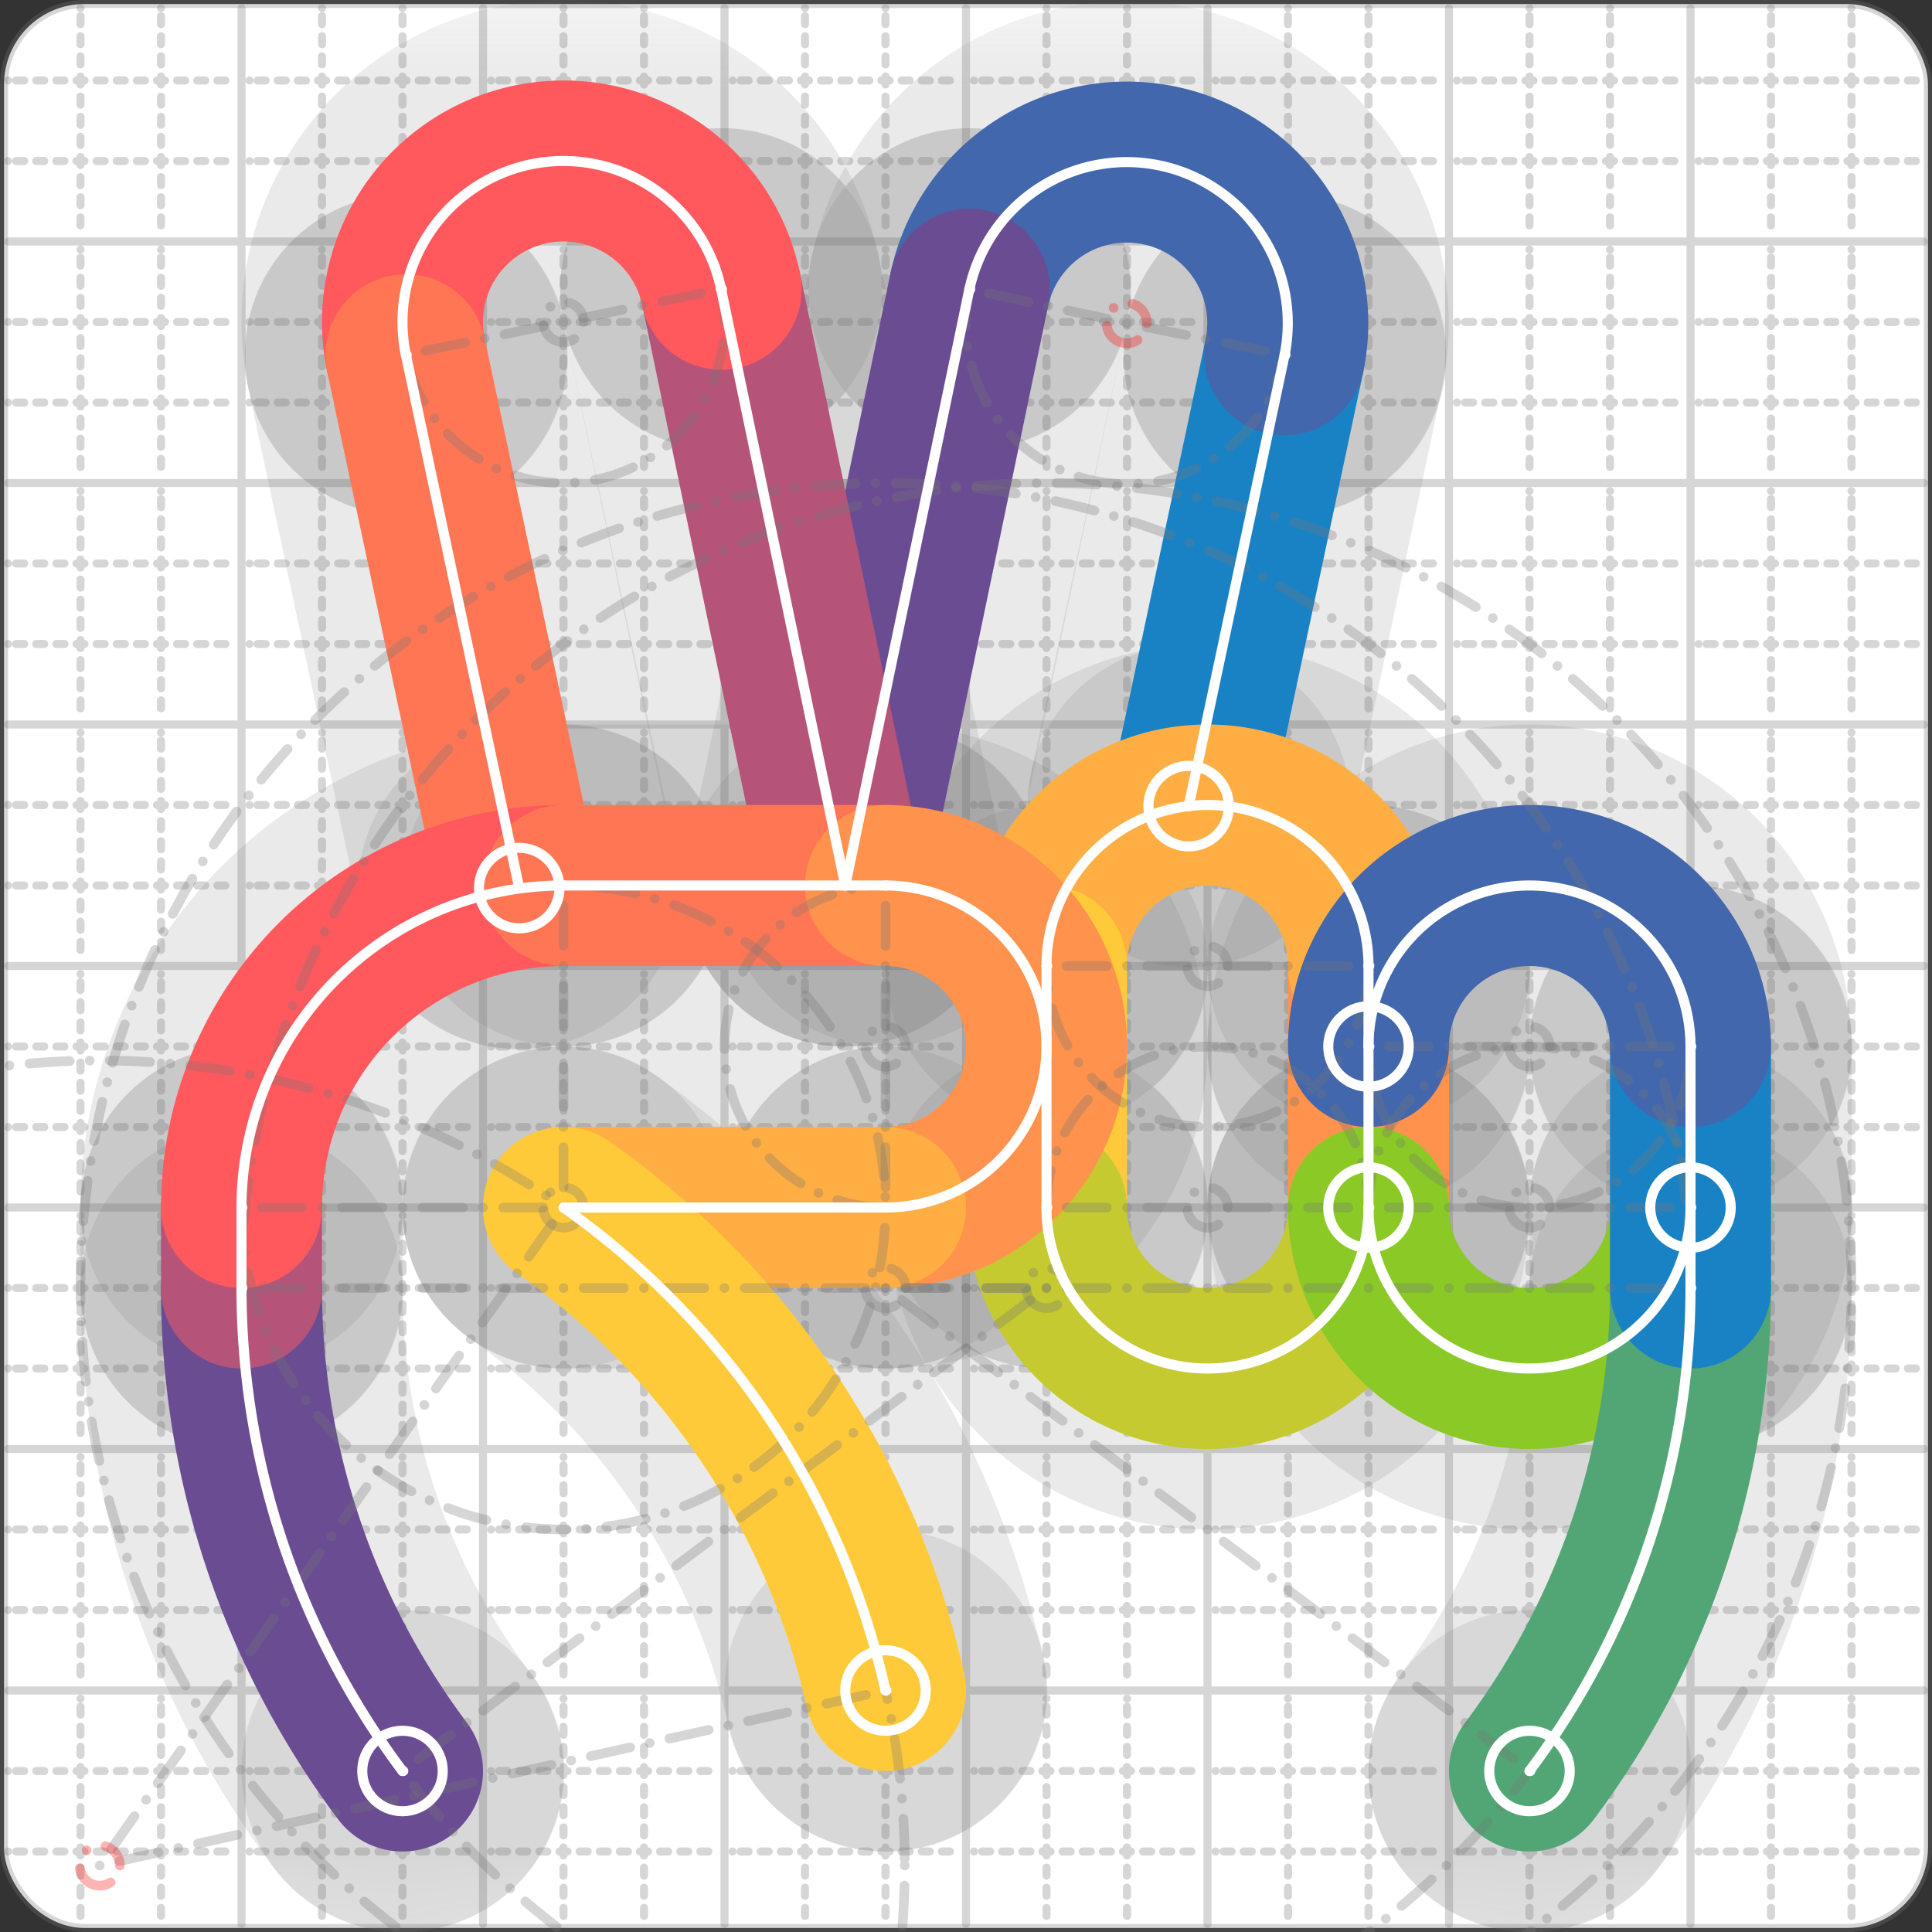 <svg xmlns="http://www.w3.org/2000/svg" width="24" height="24" viewBox="0 0 24 24" fill="none" stroke="currentColor" stroke-width="2" stroke-linecap="round" stroke-linejoin="round"><rect x="0" y="0" width="24" height="24" fill="#333333" stroke="none"/><style>
  @media screen and (prefers-color-scheme: light) {
    .svg-preview-grid-rect { fill: none }
  }
  @media screen and (prefers-color-scheme: dark) {
    .svg-preview-grid-rect { fill: none }
    .svg
    .svg-preview-grid-group,
    .svg-preview-radii-group,
    .svg-preview-shadow-mask-group,
    .svg-preview-shadow-group {
      stroke: #fff;
    }
  }
</style><g class="svg-preview-grid-group" stroke-linecap="butt" stroke-width="0.1" stroke="#777" stroke-opacity="0.3"><rect class="svg-preview-grid-rect" width="23.9" height="23.9" x="0.05" y="0.05" rx="1" fill="#fff"></rect><path stroke-dasharray="0 0.1 0.1 0.15 0.1 0.15 0.1 0.15 0.1 0.15 0.1 0.15 0.1 0.15 0.1 0.15 0.1 0.15 0.1 0.15 0.1 0.15 0.1 0.15 0 0.15" stroke-width="0.1" d="M0.1 1h23.8M1 0.1v23.8M0.1 2h23.8M2 0.1v23.8M0.1 4h23.8M4 0.1v23.8M0.1 5h23.8M5 0.1v23.8M0.1 7h23.8M7 0.1v23.8M0.1 8h23.8M8 0.1v23.8M0.1 10h23.8M10 0.1v23.8M0.1 11h23.8M11 0.1v23.8M0.1 13h23.8M13 0.1v23.8M0.1 14h23.8M14 0.1v23.8M0.1 16h23.8M16 0.1v23.8M0.1 17h23.8M17 0.1v23.8M0.1 19h23.8M19 0.1v23.8M0.1 20h23.8M20 0.1v23.8M0.1 22h23.8M22 0.1v23.8M0.1 23h23.8M23 0.1v23.8"></path><path d="M0.1 3h23.8M3 0.1v23.8M0.1 6h23.8M6 0.1v23.8M0.1 9h23.8M9 0.1v23.8M0.1 12h23.8M12 0.1v23.8M0.1 15h23.8M15 0.1v23.8M0.1 18h23.8M18 0.1v23.8M0.1 21h23.8M21 0.1v23.8"></path></g><g class="svg-preview-shadow-mask-group" stroke-width="4" stroke="#777" stroke-opacity="0.15"><mask id="svg-preview-shadow-mask-0" maskUnits="userSpaceOnUse" stroke-opacity="1" stroke-width="4" stroke="#000"><rect x="0" y="0" width="24" height="24" fill="#fff" stroke="none" rx="1"></rect><path d="M14.766 10.014h.01M15.958 4.408h.01M12.042 3.593h.01M10.5 11h.01M8.958 3.592h.01M5.042 4.408h.01M6.45 11.032h.01"></path></mask><mask id="svg-preview-shadow-mask-1" maskUnits="userSpaceOnUse" stroke-opacity="1" stroke-width="4" stroke="#000"><rect x="0" y="0" width="24" height="24" fill="#fff" stroke="none" rx="1"></rect><path d="M17 15h.01M17 12h.01M13 12h.01M13 15h.01M21 15h.01"></path></mask><mask id="svg-preview-shadow-mask-2" maskUnits="userSpaceOnUse" stroke-opacity="1" stroke-width="4" stroke="#000"><rect x="0" y="0" width="24" height="24" fill="#fff" stroke="none" rx="1"></rect><path d="M19 22h.01M21 16h.01M21 13h.01M17 13h.01"></path></mask><mask id="svg-preview-shadow-mask-3" maskUnits="userSpaceOnUse" stroke-opacity="1" stroke-width="4" stroke="#000"><rect x="0" y="0" width="24" height="24" fill="#fff" stroke="none" rx="1"></rect><path d="M5 22h.01M3 16h.01M3 15h.01M7 11h.01M11 11h.01M11 15h.01M7 15h.01M11 21h.01"></path></mask></g><g class="svg-preview-shadow-group" stroke-width="4" stroke="#777" stroke-opacity="0.15"><path mask="url(#svg-preview-shadow-mask-0)" d="M 14.766 10.014 L 15.958 4.408"></path><path mask="url(#svg-preview-shadow-mask-0)" d="M 15.958 4.408 A2 2 0 0 0 12.042 3.593"></path><path mask="url(#svg-preview-shadow-mask-0)" d="M 12.042 3.593 L 10.5 11"></path><path mask="url(#svg-preview-shadow-mask-0)" d="M 10.5 11 L 8.958 3.592"></path><path mask="url(#svg-preview-shadow-mask-0)" d="M 8.958 3.592 A2 2 0 0 0 5.042 4.408"></path><path mask="url(#svg-preview-shadow-mask-0)" d="M 5.042 4.408 L 6.45 11.032"></path><path mask="url(#svg-preview-shadow-mask-1)" d="M 17 15 L 17 12"></path><path mask="url(#svg-preview-shadow-mask-1)" d="M 17 12 A2 2 0 0 0 13 12"></path><path mask="url(#svg-preview-shadow-mask-1)" d="M 13 12 L 13 15"></path><path mask="url(#svg-preview-shadow-mask-1)" d="M 13 15 A2 2 0 0 0 17 15"></path><path mask="url(#svg-preview-shadow-mask-1)" d="M 17 15 A2 2 0 0 0 21 15"></path><path mask="url(#svg-preview-shadow-mask-2)" d="M 19 22 A10 10 0 0 0 21 16"></path><path mask="url(#svg-preview-shadow-mask-2)" d="M 21 16 L 21 13"></path><path mask="url(#svg-preview-shadow-mask-2)" d="M 21 13 A2 2 0 0 0 17 13"></path><path mask="url(#svg-preview-shadow-mask-3)" d="M 5 22 A10 10 0 0 1 3 16"></path><path mask="url(#svg-preview-shadow-mask-3)" d="M 3 16 L 3 15"></path><path mask="url(#svg-preview-shadow-mask-3)" d="M 3 15 A4 4 0 0 1 7 11"></path><path mask="url(#svg-preview-shadow-mask-3)" d="M 7 11 L 11 11"></path><path mask="url(#svg-preview-shadow-mask-3)" d="M 11 11 A2 2 0 0 1 11 15"></path><path mask="url(#svg-preview-shadow-mask-3)" d="M 11 15 L 7 15"></path><path mask="url(#svg-preview-shadow-mask-3)" d="M 7 15 A10 10 0 0 1 11 21"></path><path d="M14.766 10.014h.01M15.958 4.408h.01M12.042 3.593h.01M10.5 11h.01M8.958 3.592h.01M5.042 4.408h.01M6.45 11.032h.01M17 15h.01M17 12h.01M13 12h.01M13 15h.01M21 15h.01M19 22h.01M21 16h.01M21 13h.01M17 13h.01M5 22h.01M3 16h.01M3 15h.01M7 11h.01M11 11h.01M11 15h.01M7 15h.01M11 21h.01"></path></g><g class="svg-preview-handles-group" stroke-width="0.12" stroke="#777" stroke-opacity="0.6"></g><g class="svg-preview-colored-path-group"><path d="M 14.766 10.014 L 15.958 4.408" stroke="#1982c4"></path><path d="M 15.958 4.408 A2 2 0 0 0 12.042 3.593" stroke="#4267AC"></path><path d="M 12.042 3.593 L 10.5 11" stroke="#6a4c93"></path><path d="M 10.5 11 L 8.958 3.592" stroke="#B55379"></path><path d="M 8.958 3.592 A2 2 0 0 0 5.042 4.408" stroke="#FF595E"></path><path d="M 5.042 4.408 L 6.45 11.032" stroke="#FF7655"></path><path d="M 17 15 L 17 12" stroke="#ff924c"></path><path d="M 17 12 A2 2 0 0 0 13 12" stroke="#FFAE43"></path><path d="M 13 12 L 13 15" stroke="#ffca3a"></path><path d="M 13 15 A2 2 0 0 0 17 15" stroke="#C5CA30"></path><path d="M 17 15 A2 2 0 0 0 21 15" stroke="#8ac926"></path><path d="M 19 22 A10 10 0 0 0 21 16" stroke="#52A675"></path><path d="M 21 16 L 21 13" stroke="#1982c4"></path><path d="M 21 13 A2 2 0 0 0 17 13" stroke="#4267AC"></path><path d="M 5 22 A10 10 0 0 1 3 16" stroke="#6a4c93"></path><path d="M 3 16 L 3 15" stroke="#B55379"></path><path d="M 3 15 A4 4 0 0 1 7 11" stroke="#FF595E"></path><path d="M 7 11 L 11 11" stroke="#FF7655"></path><path d="M 11 11 A2 2 0 0 1 11 15" stroke="#ff924c"></path><path d="M 11 15 L 7 15" stroke="#FFAE43"></path><path d="M 7 15 A10 10 0 0 1 11 21" stroke="#ffca3a"></path></g><g class="svg-preview-radii-group" stroke-width="0.12" stroke-dasharray="0 0.25 0.25" stroke="#777" stroke-opacity="0.3"><path d="M15.958 4.408 13.997 4.014 12.042 3.593"></path><circle cy="4.014" cx="13.997" r="0.25" stroke-dasharray="0" stroke="red"></circle><circle cy="4.014" cx="13.997" r="2"></circle><path d="M8.958 3.592 7 4 5.042 4.408"></path><circle cy="4" cx="7" r="0.25" stroke-dasharray="0"></circle><circle cy="4" cx="7" r="2"></circle><path d="M17 12 15 12 13 12"></path><circle cy="12" cx="15" r="0.25" stroke-dasharray="0"></circle><circle cy="12" cx="15" r="2"></circle><path d="M13 15 15 15 17 15"></path><circle cy="15" cx="15" r="0.25" stroke-dasharray="0"></circle><circle cy="15" cx="15" r="2"></circle><path d="M17 15 19 15 21 15"></path><circle cy="15" cx="19" r="0.25" stroke-dasharray="0"></circle><circle cy="15" cx="19" r="2"></circle><path d="M19 22 11 16 21 16"></path><circle cy="16" cx="11" r="0.25" stroke-dasharray="0"></circle><circle cy="16" cx="11" r="10"></circle><path d="M21 13 19 13 17 13"></path><circle cy="13" cx="19" r="0.25" stroke-dasharray="0"></circle><circle cy="13" cx="19" r="2"></circle><path d="M5 22 13 16 3 16"></path><circle cy="16" cx="13" r="0.25" stroke-dasharray="0"></circle><circle cy="16" cx="13" r="10"></circle><path d="M3 15 7 15 7 11"></path><circle cy="15" cx="7" r="0.25" stroke-dasharray="0"></circle><circle cy="15" cx="7" r="4"></circle><path d="M11 11 11 13 11 15"></path><circle cy="13" cx="11" r="0.25" stroke-dasharray="0"></circle><circle cy="13" cx="11" r="2"></circle><path d="M7 15 1.239 23.174 11 21"></path><circle cy="23.174" cx="1.239" r="0.25" stroke-dasharray="0" stroke="red"></circle><circle cy="23.174" cx="1.239" r="10"></circle></g><g class="svg-preview-control-path-marker-mask-group" stroke-width="1" stroke="#000"><mask id="svg-preview-control-path-marker-mask-0" maskUnits="userSpaceOnUse"><rect x="0" y="0" width="24" height="24" fill="#fff" stroke="none" rx="1"></rect><path d="M14.766 10.014h.01"></path><path d="M15.958 4.408h.01"></path></mask><mask id="svg-preview-control-path-marker-mask-1" maskUnits="userSpaceOnUse"><rect x="0" y="0" width="24" height="24" fill="#fff" stroke="none" rx="1"></rect><path d="M15.958 4.408h.01"></path><path d="M12.042 3.593h.01"></path></mask><mask id="svg-preview-control-path-marker-mask-2" maskUnits="userSpaceOnUse"><rect x="0" y="0" width="24" height="24" fill="#fff" stroke="none" rx="1"></rect><path d="M12.042 3.593h.01"></path><path d="M10.5 11h.01"></path></mask><mask id="svg-preview-control-path-marker-mask-3" maskUnits="userSpaceOnUse"><rect x="0" y="0" width="24" height="24" fill="#fff" stroke="none" rx="1"></rect><path d="M10.5 11h.01"></path><path d="M8.958 3.592h.01"></path></mask><mask id="svg-preview-control-path-marker-mask-4" maskUnits="userSpaceOnUse"><rect x="0" y="0" width="24" height="24" fill="#fff" stroke="none" rx="1"></rect><path d="M8.958 3.592h.01"></path><path d="M5.042 4.408h.01"></path></mask><mask id="svg-preview-control-path-marker-mask-5" maskUnits="userSpaceOnUse"><rect x="0" y="0" width="24" height="24" fill="#fff" stroke="none" rx="1"></rect><path d="M5.042 4.408h.01"></path><path d="M6.45 11.032h.01"></path></mask><mask id="svg-preview-control-path-marker-mask-6" maskUnits="userSpaceOnUse"><rect x="0" y="0" width="24" height="24" fill="#fff" stroke="none" rx="1"></rect><path d="M17 15h.01"></path><path d="M17 12h.01"></path></mask><mask id="svg-preview-control-path-marker-mask-7" maskUnits="userSpaceOnUse"><rect x="0" y="0" width="24" height="24" fill="#fff" stroke="none" rx="1"></rect><path d="M17 12h.01"></path><path d="M13 12h.01"></path></mask><mask id="svg-preview-control-path-marker-mask-8" maskUnits="userSpaceOnUse"><rect x="0" y="0" width="24" height="24" fill="#fff" stroke="none" rx="1"></rect><path d="M13 12h.01"></path><path d="M13 15h.01"></path></mask><mask id="svg-preview-control-path-marker-mask-9" maskUnits="userSpaceOnUse"><rect x="0" y="0" width="24" height="24" fill="#fff" stroke="none" rx="1"></rect><path d="M13 15h.01"></path><path d="M17 15h.01"></path></mask><mask id="svg-preview-control-path-marker-mask-10" maskUnits="userSpaceOnUse"><rect x="0" y="0" width="24" height="24" fill="#fff" stroke="none" rx="1"></rect><path d="M17 15h.01"></path><path d="M21 15h.01"></path></mask><mask id="svg-preview-control-path-marker-mask-11" maskUnits="userSpaceOnUse"><rect x="0" y="0" width="24" height="24" fill="#fff" stroke="none" rx="1"></rect><path d="M19 22h.01"></path><path d="M21 16h.01"></path></mask><mask id="svg-preview-control-path-marker-mask-12" maskUnits="userSpaceOnUse"><rect x="0" y="0" width="24" height="24" fill="#fff" stroke="none" rx="1"></rect><path d="M21 16h.01"></path><path d="M21 13h.01"></path></mask><mask id="svg-preview-control-path-marker-mask-13" maskUnits="userSpaceOnUse"><rect x="0" y="0" width="24" height="24" fill="#fff" stroke="none" rx="1"></rect><path d="M21 13h.01"></path><path d="M17 13h.01"></path></mask><mask id="svg-preview-control-path-marker-mask-14" maskUnits="userSpaceOnUse"><rect x="0" y="0" width="24" height="24" fill="#fff" stroke="none" rx="1"></rect><path d="M5 22h.01"></path><path d="M3 16h.01"></path></mask><mask id="svg-preview-control-path-marker-mask-15" maskUnits="userSpaceOnUse"><rect x="0" y="0" width="24" height="24" fill="#fff" stroke="none" rx="1"></rect><path d="M3 16h.01"></path><path d="M3 15h.01"></path></mask><mask id="svg-preview-control-path-marker-mask-16" maskUnits="userSpaceOnUse"><rect x="0" y="0" width="24" height="24" fill="#fff" stroke="none" rx="1"></rect><path d="M3 15h.01"></path><path d="M7 11h.01"></path></mask><mask id="svg-preview-control-path-marker-mask-17" maskUnits="userSpaceOnUse"><rect x="0" y="0" width="24" height="24" fill="#fff" stroke="none" rx="1"></rect><path d="M7 11h.01"></path><path d="M11 11h.01"></path></mask><mask id="svg-preview-control-path-marker-mask-18" maskUnits="userSpaceOnUse"><rect x="0" y="0" width="24" height="24" fill="#fff" stroke="none" rx="1"></rect><path d="M11 11h.01"></path><path d="M11 15h.01"></path></mask><mask id="svg-preview-control-path-marker-mask-19" maskUnits="userSpaceOnUse"><rect x="0" y="0" width="24" height="24" fill="#fff" stroke="none" rx="1"></rect><path d="M11 15h.01"></path><path d="M7 15h.01"></path></mask><mask id="svg-preview-control-path-marker-mask-20" maskUnits="userSpaceOnUse"><rect x="0" y="0" width="24" height="24" fill="#fff" stroke="none" rx="1"></rect><path d="M7 15h.01"></path><path d="M11 21h.01"></path></mask></g><g class="svg-preview-control-path-group" stroke="#fff" stroke-width="0.125"><path mask="url(#svg-preview-control-path-marker-mask-0)" d="M 14.766 10.014 L 15.958 4.408"></path><path mask="url(#svg-preview-control-path-marker-mask-1)" d="M 15.958 4.408 A2 2 0 0 0 12.042 3.593"></path><path mask="url(#svg-preview-control-path-marker-mask-2)" d="M 12.042 3.593 L 10.5 11"></path><path mask="url(#svg-preview-control-path-marker-mask-3)" d="M 10.5 11 L 8.958 3.592"></path><path mask="url(#svg-preview-control-path-marker-mask-4)" d="M 8.958 3.592 A2 2 0 0 0 5.042 4.408"></path><path mask="url(#svg-preview-control-path-marker-mask-5)" d="M 5.042 4.408 L 6.45 11.032"></path><path mask="url(#svg-preview-control-path-marker-mask-6)" d="M 17 15 L 17 12"></path><path mask="url(#svg-preview-control-path-marker-mask-7)" d="M 17 12 A2 2 0 0 0 13 12"></path><path mask="url(#svg-preview-control-path-marker-mask-8)" d="M 13 12 L 13 15"></path><path mask="url(#svg-preview-control-path-marker-mask-9)" d="M 13 15 A2 2 0 0 0 17 15"></path><path mask="url(#svg-preview-control-path-marker-mask-10)" d="M 17 15 A2 2 0 0 0 21 15"></path><path mask="url(#svg-preview-control-path-marker-mask-11)" d="M 19 22 A10 10 0 0 0 21 16"></path><path mask="url(#svg-preview-control-path-marker-mask-12)" d="M 21 16 L 21 13"></path><path mask="url(#svg-preview-control-path-marker-mask-13)" d="M 21 13 A2 2 0 0 0 17 13"></path><path mask="url(#svg-preview-control-path-marker-mask-14)" d="M 5 22 A10 10 0 0 1 3 16"></path><path mask="url(#svg-preview-control-path-marker-mask-15)" d="M 3 16 L 3 15"></path><path mask="url(#svg-preview-control-path-marker-mask-16)" d="M 3 15 A4 4 0 0 1 7 11"></path><path mask="url(#svg-preview-control-path-marker-mask-17)" d="M 7 11 L 11 11"></path><path mask="url(#svg-preview-control-path-marker-mask-18)" d="M 11 11 A2 2 0 0 1 11 15"></path><path mask="url(#svg-preview-control-path-marker-mask-19)" d="M 11 15 L 7 15"></path><path mask="url(#svg-preview-control-path-marker-mask-20)" d="M 7 15 A10 10 0 0 1 11 21"></path></g><g class="svg-preview-control-path-marker-group" stroke="#fff" stroke-width="0.125"><path d="M14.766 10.014h.01M15.958 4.408h.01M15.958 4.408h.01M12.042 3.593h.01M12.042 3.593h.01M10.5 11h.01M10.5 11h.01M8.958 3.592h.01M8.958 3.592h.01M5.042 4.408h.01M5.042 4.408h.01M6.45 11.032h.01M17 15h.01M17 12h.01M17 12h.01M13 12h.01M13 12h.01M13 15h.01M13 15h.01M17 15h.01M17 15h.01M21 15h.01M19 22h.01M21 16h.01M21 16h.01M21 13h.01M21 13h.01M17 13h.01M5 22h.01M3 16h.01M3 16h.01M3 15h.01M3 15h.01M7 11h.01M7 11h.01M11 11h.01M11 11h.01M11 15h.01M11 15h.01M7 15h.01M7 15h.01M11 21h.01"></path><circle cx="14.766" cy="10.014" r="0.5"></circle><circle cx="6.45" cy="11.032" r="0.5"></circle><circle cx="17" cy="15" r="0.5"></circle><circle cx="21" cy="15" r="0.5"></circle><circle cx="19" cy="22" r="0.5"></circle><circle cx="17" cy="13" r="0.5"></circle><circle cx="5" cy="22" r="0.5"></circle><circle cx="11" cy="21" r="0.5"></circle></g><g class="svg-preview-handles-group" stroke-width="0.12" stroke="#FFF" stroke-opacity="0.3"></g></svg>